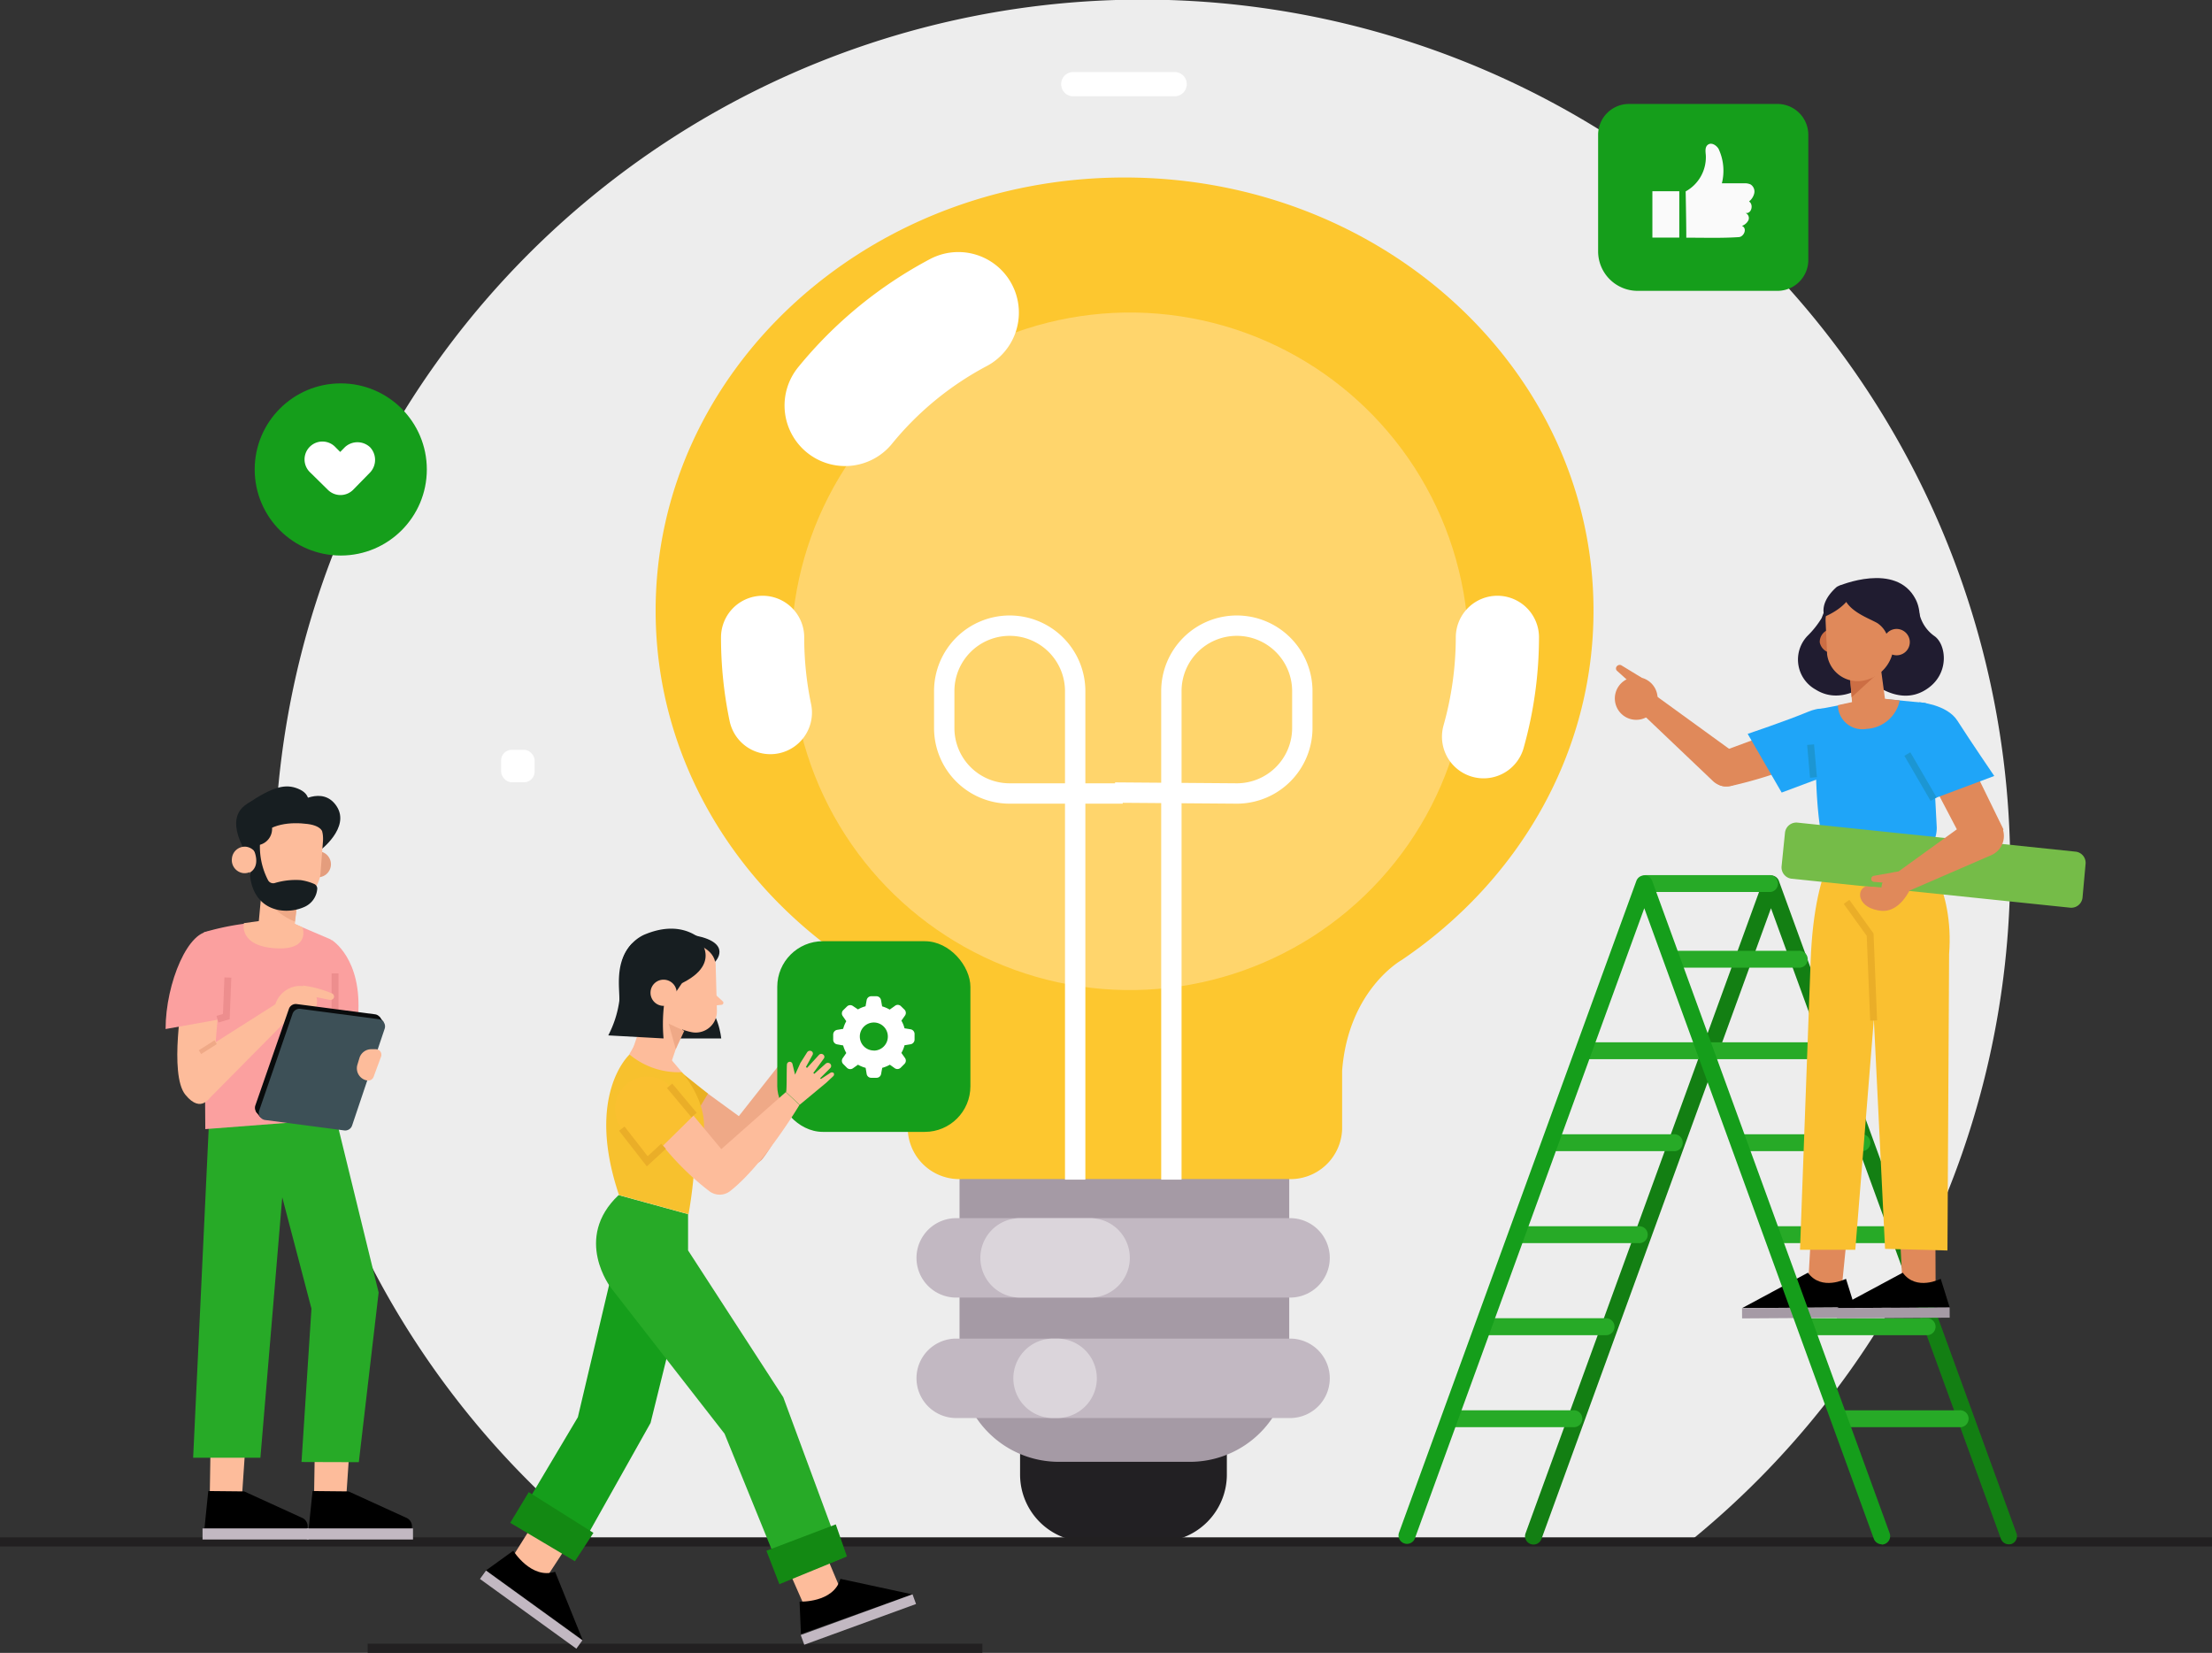 <svg xmlns="http://www.w3.org/2000/svg" viewBox="0 0 240.05 179.35"><rect x="0" y="0" width="240.05" height="179.35" fill="#333333" stroke="none"/><defs><style>.cls-1{fill:#ededed;}.cls-2{fill:#222023;}.cls-3{fill:#a59aa5;}.cls-4{fill:#c2b8c2;}.cls-5{fill:#dbd5db;}.cls-6{fill:#fdc72f;}.cls-7{fill:#ffd56c;}.cls-10,.cls-11,.cls-19,.cls-21,.cls-28,.cls-29,.cls-8,.cls-9{fill:none;}.cls-10,.cls-8,.cls-9{stroke:#fff;}.cls-11,.cls-19,.cls-21,.cls-28,.cls-29,.cls-8{stroke-miterlimit:10;}.cls-8{stroke-width:2.21px;}.cls-10,.cls-9{stroke-linecap:round;stroke-linejoin:round;}.cls-9{stroke-width:13.14px;}.cls-10{stroke-width:9.03px;}.cls-11{stroke:#222021;stroke-width:0.99px;}.cls-12{fill:#fff;}.cls-13{fill:#159e1b;}.cls-14{fill:#fafafa;}.cls-15{fill:#137f13;}.cls-16{fill:#27aa27;}.cls-17{fill:#e0895a;}.cls-18{fill:#fac030;}.cls-19{stroke:#eaae28;}.cls-19,.cls-21,.cls-28{stroke-width:0.75px;}.cls-20{fill:#1fa5f8;}.cls-21{stroke:#1c96d3;}.cls-22{fill:#75bc48;}.cls-23{fill:#201c30;}.cls-24{fill:#cc6e44;}.cls-25{fill:#fdbc9b;}.cls-26{fill:#ffac9d;}.cls-27{fill:#fba09f;}.cls-28{stroke:#ed8e8e;}.cls-29{stroke:#efa987;stroke-width:0.48px;}.cls-30{fill:#090b0c;}.cls-31{fill:#3d5057;}.cls-32{fill:#efa987;}.cls-33{fill:#171e21;}.cls-34{fill:#e49d7d;}.cls-35{fill:#138913;}.cls-36{fill:#e9b022;}.cls-37{fill:#f7c12e;}</style></defs><title>terms-and-conditions</title><g id="Layer_2" data-name="Layer 2"><g id="OBJECTS"><path class="cls-1" d="M218.15,94.18A94.18,94.18,0,1,0,65,167.57H183A94,94,0,0,0,218.15,94.18Z"/><path class="cls-2" d="M110.7,149.93h22.44a0,0,0,0,1,0,0V160a7.29,7.29,0,0,1-7.29,7.29H118A7.29,7.29,0,0,1,110.7,160V149.93A0,0,0,0,1,110.7,149.93Z"/><path class="cls-3" d="M104.13,125.54h35.78a0,0,0,0,1,0,0v22.31a10.77,10.77,0,0,1-10.77,10.77H114.9a10.77,10.77,0,0,1-10.77-10.77V125.54A0,0,0,0,1,104.13,125.54Z"/><path class="cls-4" d="M140,140.8H103.77a4.31,4.31,0,0,1-4.31-4.31h0a4.31,4.31,0,0,1,4.31-4.31H140a4.31,4.31,0,0,1,4.31,4.31h0A4.31,4.31,0,0,1,140,140.8Z"/><path class="cls-5" d="M118.3,140.8h-7.6a4.31,4.31,0,0,1-4.31-4.31h0a4.31,4.31,0,0,1,4.31-4.31h7.6a4.31,4.31,0,0,1,4.31,4.31h0A4.31,4.31,0,0,1,118.3,140.8Z"/><path class="cls-4" d="M140,153.87H103.77a4.31,4.31,0,0,1-4.31-4.31h0a4.31,4.31,0,0,1,4.31-4.31H140a4.31,4.31,0,0,1,4.31,4.31h0A4.31,4.31,0,0,1,140,153.87Z"/><path class="cls-5" d="M114.72,153.87h-.44a4.31,4.31,0,0,1-4.31-4.31h0a4.31,4.31,0,0,1,4.31-4.31h.44a4.31,4.31,0,0,1,4.31,4.31h0A4.31,4.31,0,0,1,114.72,153.87Z"/><path class="cls-6" d="M172.93,66.26c0-26-22.78-47-50.89-47s-50.89,21.06-50.89,47c0,15.57,8.19,29.36,20.79,37.92h0s5.91,3.25,6.57,12.06v6.33a5.6,5.6,0,0,0,5.82,5.37h35.5a5.61,5.61,0,0,0,5.82-5.37v-6.39c.67-8.78,6.45-12,6.45-12h0C164.73,95.65,172.93,81.84,172.93,66.26Z"/><circle class="cls-7" cx="122.63" cy="70.68" r="36.76" transform="translate(27.44 175.43) rotate(-77.7)"/><path class="cls-8" d="M116.68,128v-53a7.11,7.11,0,0,0-7.11-7.11h0a7.1,7.1,0,0,0-7.1,7.11v4a7.1,7.1,0,0,0,7.1,7.1l12.27,0"/><path class="cls-8" d="M127.12,128v-53a7.1,7.1,0,0,1,7.1-7.11h0a7.11,7.11,0,0,1,7.11,7.11v4a7.11,7.11,0,0,1-7.11,7.1L121,86"/><path class="cls-9" d="M91.71,44A40,40,0,0,1,104,33.92"/><path class="cls-10" d="M83.6,77.32a39.84,39.84,0,0,1-.84-8.16"/><path class="cls-10" d="M162.5,69.16A40,40,0,0,1,161,79.94"/><line class="cls-11" y1="167.31" x2="240.05" y2="167.31"/><line class="cls-11" x1="39.9" y1="178.85" x2="106.61" y2="178.85"/><rect class="cls-12" x="54.38" y="81.36" width="3.63" height="3.52" rx="1.14" transform="translate(-0.11 0.08) rotate(-0.08)"/><path class="cls-12" d="M127.47,10.45h-11a1.31,1.31,0,0,1-1.31-1.32h0a1.3,1.3,0,0,1,1.31-1.31h11a1.31,1.31,0,0,1,1.32,1.31h0A1.32,1.32,0,0,1,127.47,10.45Z"/><circle class="cls-13" cx="36.98" cy="50.94" r="9.34"/><path class="cls-12" d="M40.16,48.53a2,2,0,0,0-2.74,0l-.5.51-.5-.5a1.94,1.94,0,1,0-2.72,2.76l1.88,1.85v0a1.94,1.94,0,0,0,2.74,0l1.86-1.9A2,2,0,0,0,40.16,48.53Z"/><path class="cls-13" d="M176.78,11.28h16.11a3.35,3.35,0,0,1,3.35,3.35V28.21a3.35,3.35,0,0,1-3.35,3.35H177.72a4.29,4.29,0,0,1-4.29-4.29V14.63A3.35,3.35,0,0,1,176.78,11.28Z"/><path class="cls-14" d="M183,25.79c1.93,0,3.89.06,5.67-.06.56,0,1-.94.37-1.22a1.24,1.24,0,0,0,.7-.61.6.6,0,0,0-.34-.8c.67.17.94-.9.41-1.24a1.58,1.58,0,0,0,.57-.91.91.91,0,0,0-.41-.94,1.5,1.5,0,0,0-.7-.12l-2.41,0a5.57,5.57,0,0,0-.36-3.74c-.19-.33-.71-.73-1.12-.47s-.28.84-.26,1.21a4.24,4.24,0,0,1-2.19,3.88S183,24.09,183,25.79Z"/><rect class="cls-14" x="179.32" y="20.75" width="2.92" height="5.03"/><path class="cls-15" d="M218,167.57a.9.9,0,0,1-.86-.6L192.19,98.55,167.28,167a.92.92,0,0,1-1.18.54.9.9,0,0,1-.54-1.17l25.77-70.78a.92.92,0,0,1,.86-.6.91.91,0,0,1,.86.6l25.78,70.78a.91.91,0,0,1-.55,1.17A.85.85,0,0,1,218,167.57Z"/><path class="cls-16" d="M195.16,105H181.6a.92.92,0,0,1,0-1.83h13.56a.92.92,0,1,1,0,1.83Z"/><path class="cls-16" d="M198.66,114.93H185.73a.92.92,0,1,1,0-1.83h12.93a.92.92,0,0,1,0,1.83Z"/><path class="cls-16" d="M184.3,114.93H171.92a.92.92,0,0,1,0-1.83H184.3a.92.92,0,0,1,0,1.83Z"/><path class="cls-16" d="M202.15,124.91H189.22a.92.92,0,1,1,0-1.83h12.93a.92.92,0,0,1,0,1.83Z"/><path class="cls-16" d="M181.6,124.91H168.67a.92.92,0,0,1,0-1.83H181.6a.92.92,0,1,1,0,1.83Z"/><path class="cls-16" d="M205.64,134.89H192.71a.92.92,0,0,1,0-1.83h12.93a.92.92,0,0,1,0,1.83Z"/><path class="cls-16" d="M177.8,134.89H164.87a.92.92,0,0,1,0-1.83H177.8a.92.92,0,1,1,0,1.83Z"/><path class="cls-16" d="M209.13,144.88H196.2a.92.92,0,0,1,0-1.84h12.93a.92.92,0,0,1,0,1.84Z"/><path class="cls-16" d="M174.29,144.88H161.37a.92.92,0,1,1,0-1.84h12.92a.92.92,0,0,1,0,1.84Z"/><path class="cls-16" d="M212.62,154.86H199.69a.92.92,0,0,1,0-1.83h12.93a.92.92,0,1,1,0,1.83Z"/><path class="cls-16" d="M170.7,154.86H157.77a.92.92,0,0,1,0-1.83H170.7a.92.92,0,1,1,0,1.83Z"/><path class="cls-16" d="M192.13,96.79H178.56a.92.92,0,0,1,0-1.83h13.57a.92.92,0,0,1,0,1.83Z"/><polygon class="cls-17" points="196.2 139.75 196.62 132.41 200.55 132.93 199.78 140.64 196.01 139.97 196.2 139.75"/><path d="M200.33,138.76s-2.65,1.37-4.13-.66l-7.14,3.84,12.24-.08Z"/><rect class="cls-3" x="189.06" y="141.9" width="12.24" height="1.11" transform="translate(-0.9 1.24) rotate(-0.36)"/><path class="cls-18" d="M200.44,90.62s-3.53,2.09-3.95,13.74-1.15,31.25-1.15,31.25h6l3.06-38-.8-7Z"/><polygon class="cls-17" points="206.48 139.75 206.1 132.41 210.03 132.93 210.06 140.64 206.3 139.97 206.48 139.75"/><path d="M210.61,138.76s-2.65,1.37-4.12-.66l-7.15,3.84,12.24-.08Z"/><rect class="cls-3" x="199.35" y="141.9" width="12.24" height="1.11" transform="translate(-0.9 1.3) rotate(-0.36)"/><path class="cls-18" d="M208.52,92.13s3.57,4.14,3,11.39l-.18,32.17-6.77-.18-2.14-43.79Z"/><polyline class="cls-19" points="203.33 110.74 202.95 101.42 200.39 97.86"/><path class="cls-17" d="M178.29,77.52l7.61,7.24a2.08,2.08,0,0,0,3.26-.51l.74-1.36-10.3-7.47Z"/><path class="cls-17" d="M179.77,76.51a2.32,2.32,0,1,1-1.49-2.93A2.32,2.32,0,0,1,179.77,76.51Z"/><path class="cls-17" d="M178.16,73.54,176,72.22a.4.4,0,0,0-.54.08h0a.35.35,0,0,0,0,.47l2,1.8Z"/><path class="cls-17" d="M187.08,81.46l9.8-3.62-.46,4.63a46.83,46.83,0,0,1-8.6,2.82C184.49,85.81,187.08,81.46,187.08,81.46Z"/><path class="cls-20" d="M199.45,77.66s-.9-1.4-3.22-.43-6.57,2.4-6.57,2.4L193.35,86l7-2.62Z"/><path class="cls-20" d="M208.79,76.26l-5.18-.5L197.12,77s-.43,9.34.65,14.14a1.74,1.74,0,0,0,1.82,1.36l9.27.13a3.66,3.66,0,0,0,1.32-2.84L209.51,77A.79.79,0,0,0,208.79,76.26Z"/><line class="cls-21" x1="196.8" y1="84.36" x2="196.49" y2="80.8"/><path class="cls-22" d="M224.63,98.49l-30.19-3.14a1.24,1.24,0,0,1-1.1-1.35l.37-3.64a1.24,1.24,0,0,1,1.34-1.1l30.18,3.15a1.22,1.22,0,0,1,1.1,1.34L226,97.39A1.23,1.23,0,0,1,224.63,98.49Z"/><path class="cls-17" d="M216.23,92.29A22.21,22.21,0,0,1,217.42,90L214,83c-.47-1.4-3.42-6.25-4.63-5.41-.89.62-.31,6.07.16,7l3.6,6.87Z"/><path class="cls-20" d="M208.28,76.2s3,.22,4.14,2c1.47,2.3,4,6,4,6l-7.61,2.85Z"/><line class="cls-21" x1="209.84" y1="86.72" x2="206.99" y2="81.82"/><path class="cls-17" d="M214.08,88.75l-8.31,6,1.33,1.94,9-3.9a2.26,2.26,0,0,0,.81-3.56h0A2.26,2.26,0,0,0,214.08,88.75Z"/><path class="cls-17" d="M207.33,96.4s-1.13,2.69-3.26,2.42c-2.47-.3-2.68-2.26-1.55-2.65l1.66.12a1.82,1.82,0,0,1,1.07-1.53,2.38,2.38,0,0,1,.88-.2Z"/><path class="cls-17" d="M205.62,94.63l-2.29.41a.33.33,0,0,0-.26.33h0a.32.32,0,0,0,.29.32l2.23.19Z"/><path class="cls-23" d="M196.15,69a9.94,9.94,0,0,0,1.53-1.92l.69-1.77,2.2.6-1.06,2.19-.61.41,4.44,5.17s-3.21,3.1-6.31,1.14A3.72,3.72,0,0,1,196.15,69Z"/><path class="cls-23" d="M208.28,66.51A4.08,4.08,0,0,0,209.9,69c1.34.9,1.73,4.17-.88,5.82-3.1,2-6.31-1.14-6.31-1.14Z"/><path class="cls-23" d="M199.54,63.58s6.23-2.68,8.35,1.45c1.25,2.43-.24,6.68-3.3,7.9s-2.09-8.36-2.09-8.36Z"/><path class="cls-24" d="M200.32,69.43a1.43,1.43,0,0,1-2.84.24,1.43,1.43,0,0,1,2.84-.24Z"/><path class="cls-17" d="M200.77,73.42l.24,3.1a1.56,1.56,0,0,0,1.87,1.53h0a1.73,1.73,0,0,0,1.77-1.54L204,71.65Z"/><polygon class="cls-24" points="200.94 75.66 204.52 72.4 200.74 73.1 200.94 75.66"/><path class="cls-17" d="M201.72,73.91h0A3.34,3.34,0,0,1,198.28,71l-.16-3.53a3.48,3.48,0,0,1,3.18-3.65h0A3.79,3.79,0,0,1,205.4,67l.1,2.84A4,4,0,0,1,201.72,73.91Z"/><path class="cls-23" d="M204.94,69.51a2.77,2.77,0,0,0-1.21-1.9c-1.07-.62-4-1.54-3.7-3.8,0,0,4.53-1.33,6.2,1.63A2.65,2.65,0,0,1,204.94,69.51Z"/><path class="cls-17" d="M207.25,69.55a1.43,1.43,0,1,1-1.54-1.3A1.44,1.44,0,0,1,207.25,69.55Z"/><path class="cls-23" d="M201.23,63.81s-.33,1.86-3.21,3.1c0,0-.72-1.35,1.2-3.13a.92.92,0,0,1,.65-.26h2.22Z"/><path class="cls-17" d="M206.16,76l-2.89-.31-3.82.83a2.65,2.65,0,0,0,3.11,2.57A3.87,3.87,0,0,0,206.16,76Z"/><path class="cls-13" d="M204.21,167.57a.92.92,0,0,1-.86-.6L178.44,98.55,153.52,167a.92.92,0,0,1-1.72-.63l25.78-70.78a.91.91,0,0,1,.86-.6.92.92,0,0,1,.86.6l25.77,70.78a.92.92,0,0,1-.86,1.23Z"/><polygon class="cls-25" points="38.07 155.13 37.56 162.67 34.08 162.52 34.2 154.88 38.07 155.13"/><path d="M37.82,161.83l6.33,2.89a1,1,0,0,1,.53,1.13H33.5l.42-4.06Z"/><rect class="cls-4" x="33.31" y="165.85" width="11.52" height="1.2" transform="translate(78.13 332.9) rotate(180)"/><polygon class="cls-25" points="26.75 155.13 26.24 162.67 22.76 162.52 22.88 154.88 26.75 155.13"/><path d="M26.5,161.83l6.33,2.89a1,1,0,0,1,.53,1.13H22.19l.41-4.06Z"/><rect class="cls-4" x="21.99" y="165.85" width="11.52" height="1.2" transform="translate(55.49 332.9) rotate(180)"/><polygon class="cls-16" points="36.06 119.7 22.73 120.71 20.96 158.18 28.26 158.18 30.63 129.92 33.8 142 32.72 158.64 38.94 158.66 41.09 140.25 36.06 119.7"/><line class="cls-16" x1="33.61" y1="128.29" x2="30.63" y2="129.92"/><polygon class="cls-26" points="35.89 108.27 35.8 111.94 37.89 111.97 37.74 108.01 35.89 108.27"/><path class="cls-27" d="M36,102s3.34,2,2.86,8.29l-3.1-.7Z"/><path class="cls-27" d="M29.29,100a29,29,0,0,0-7.16,1.16l.15,21.36,14.17-1.09L36.3,102.7a.9.9,0,0,0-.47-.79l-3.92-1.68S30,100,29.29,100Z"/><line class="cls-28" x1="36.36" y1="109.74" x2="36.36" y2="105.62"/><path class="cls-25" d="M23.81,108.31l-.91,10.56s-1,2.12-2.79-.09S19.85,108,19.85,108Z"/><path class="cls-27" d="M24.28,110.53s1.16-9-1.31-9.43-5,5.56-5,10.56Z"/><polyline class="cls-28" points="23.6 110.59 24.56 110.31 24.73 106.07"/><path class="cls-25" d="M29.87,109a2.88,2.88,0,0,1,2.37-2c1.87-.18,2.42,1.28,2.07,2.24s-1.57,2.53-3.4,1.73S29.87,109,29.87,109Z"/><path class="cls-25" d="M32.86,106.94a11.77,11.77,0,0,1,3.2.87.38.38,0,0,1,.19.38h0a.38.38,0,0,1-.43.31L33.3,108Z"/><polygon class="cls-25" points="22.5 119.41 30.91 110.91 29.87 108.98 21.7 114.17 22.5 119.41"/><line class="cls-29" x1="23.4" y1="113.09" x2="21.7" y2="114.17"/><path class="cls-30" d="M41.34,111.12l-3.53,10.49a.81.81,0,0,1-.86.53L28.36,121a.8.8,0,0,1-.65-1.05l3.64-10.47a.79.79,0,0,1,.85-.53l8.49,1.11A.8.8,0,0,1,41.34,111.12Z"/><polygon class="cls-30" points="41.19 110.34 41.64 110.92 28.26 121.25 27.78 120.63 41.19 110.34"/><path class="cls-31" d="M41.74,111.64l-3.53,10.49a.79.79,0,0,1-.86.53l-8.59-1.13a.79.79,0,0,1-.64-1L31.75,110a.8.8,0,0,1,.86-.53l8.48,1.12A.79.79,0,0,1,41.74,111.64Z"/><path class="cls-25" d="M41.34,114.69l-.8,2.17a.63.63,0,0,1-.65.39h0a1.34,1.34,0,0,1-1.1-1.73l.22-.73a1.35,1.35,0,0,1,1.35-.94l.44,0A.6.6,0,0,1,41.34,114.69Z"/><path class="cls-25" d="M32.39,96.78,32,100.22a1.69,1.69,0,0,1-2.1,1.61h0c-1-.13-2-.74-1.82-1.8l.5-5.41Z"/><path class="cls-32" d="M32,100s-3.88-1.4-3.55-4.88c.09-1,4,1.56,4,1.56Z"/><path class="cls-25" d="M32.83,100.63l-1.68-.78-2.95.08-1.73.24s-.64,2.6,3.73,2.74C33.7,103,32.83,100.63,32.83,100.63Z"/><path class="cls-33" d="M34.7,92.31s3.36-2.51,1.83-4.83-4.34-.31-4.34-.31Z"/><path class="cls-33" d="M32,86.55s-9.49-1.34-5.31,6l1.08-3Z"/><path class="cls-33" d="M34.88,88.56s1.59,1.33-.41,4.24l-.53-3.72Z"/><path class="cls-34" d="M33.1,93.66a1.41,1.41,0,1,0,1.56-1.28A1.42,1.42,0,0,0,33.1,93.66Z"/><path class="cls-25" d="M30.93,98h0a3.67,3.67,0,0,0,3.84-3.1l.27-3.5a3.85,3.85,0,0,0-3.31-4.19h0a4.14,4.14,0,0,0-4.56,3.37L27,93.3A4.37,4.37,0,0,0,30.93,98Z"/><path class="cls-33" d="M35.05,90.56s.13-.92-1.67-1.15S29.26,89.34,28,91l0,2.53-1.61-1.59.85-3.77L32,86.55l2.88,2Z"/><path class="cls-25" d="M25.17,93.14a1.42,1.42,0,0,0,1.22,1.6,1.4,1.4,0,0,0,1.55-1.26,1.43,1.43,0,0,0-1.22-1.6A1.4,1.4,0,0,0,25.17,93.14Z"/><path class="cls-33" d="M33.42,87.28s.43-1.09-1.08-1.7c-1.3-.53-2.64-.3-5.54,1.66Z"/><path class="cls-33" d="M34.43,96.42a.56.56,0,0,0-.35-.51,5.57,5.57,0,0,0-1.46-.41,7.91,7.91,0,0,0-2.81.32.63.63,0,0,1-.73-.33A7.89,7.89,0,0,1,28.43,90l-1,.73.13,1.54s.79,1.67-.44,2.41c0,0-.06,3.45,3.14,4.07a4.79,4.79,0,0,0,2.84-.37A2.34,2.34,0,0,0,34.43,96.42Z"/><path class="cls-33" d="M28.06,91.7a1.79,1.79,0,0,0,1.29-2.54c-.81-2-1.8.56-1.8.56Z"/><polygon class="cls-25" points="55.77 168.69 59.15 163.32 63.12 165.33 59.04 171.58 55.85 170.14 55.77 168.69"/><path d="M55.7,168.27s1.94,3.13,4.54,2.28l3,7.42L52.75,170.4Z"/><rect class="cls-4" x="57.09" y="168.18" width="1.12" height="12.91" transform="translate(-117.65 119.05) rotate(-54.13)"/><polygon class="cls-13" points="66.79 136.51 62.71 153.78 55.87 165.28 62.37 169.05 70.6 154.4 73.33 143.37 66.79 136.51"/><polygon class="cls-35" points="62.39 169.41 55.37 165.24 57.38 161.91 64.4 166.33 62.39 169.41"/><polygon class="cls-25" points="87.16 173.97 84.61 168.17 88.5 166.01 91.39 172.88 88.41 174.72 87.16 173.97"/><path d="M86.77,173.79s3.69.16,4.43-2.47L99,173l-12.08,4.31Z"/><rect class="cls-4" x="86.69" y="175.19" width="12.91" height="1.12" transform="translate(-54.53 42.49) rotate(-20.02)"/><path class="cls-16" d="M74.67,131.75v3.93L85,151.61l6.45,17.44-6.31,2.52-6.51-16L66.3,139.74s-4.14-5.36.83-10.06Z"/><line class="cls-13" x1="72.31" y1="147.48" x2="66.09" y2="139.47"/><polygon class="cls-35" points="91.91 168.89 84.58 171.9 83.17 168.27 90.7 165.41 91.91 168.89"/><path class="cls-32" d="M75.4,117.63l4.78,3.48L86,113.72l1.78,1s-2.14,7.29-5,11a1.83,1.83,0,0,1-2.12.56,28.92,28.92,0,0,1-8-5Z"/><path class="cls-36" d="M76.83,118.67l-3.62,6L69.66,122a3.49,3.49,0,0,1-.79-4.69h0a3.49,3.49,0,0,1,5.08-.94Z"/><path class="cls-37" d="M74,116.34l-5.66-1.94s-4.86,4.34-1.16,15.28l7.54,2.07a48.45,48.45,0,0,0,.71-6.57C78.26,121.16,74,116.34,74,116.34Z"/><rect class="cls-13" x="84.35" y="102.13" width="20.96" height="20.69" rx="4.95"/><path class="cls-12" d="M98.83,111.69l-.67-.11a3.16,3.16,0,0,0-.34-.83l.39-.55a.5.5,0,0,0-.06-.65l-.4-.39a.49.49,0,0,0-.65,0l-.55.39a3.49,3.49,0,0,0-.82-.35l-.12-.67a.51.51,0,0,0-.49-.43h-.57a.51.51,0,0,0-.5.43l-.12.66a3.24,3.24,0,0,0-.82.34l-.55-.37a.5.5,0,0,0-.65.06l-.4.39a.5.5,0,0,0-.05.65l.38.55a3.54,3.54,0,0,0-.34.83l-.66.11a.52.52,0,0,0-.42.51v.56a.51.51,0,0,0,.42.5l.66.12a3.65,3.65,0,0,0,.34.82l-.38.55a.5.5,0,0,0,.05.65l.4.4a.51.51,0,0,0,.65.06l.55-.39a3.54,3.54,0,0,0,.83.34l.11.66a.5.5,0,0,0,.5.42h.57a.5.5,0,0,0,.5-.42l.12-.66a3.54,3.54,0,0,0,.83-.34l.53.38a.51.51,0,0,0,.65-.06l.4-.4a.5.5,0,0,0,.06-.65l-.39-.55a3.16,3.16,0,0,0,.34-.83l.67-.11a.52.52,0,0,0,.42-.5v-.57A.52.52,0,0,0,98.83,111.69Zm-4,2.3a1.52,1.52,0,1,1,1.52-1.52h0A1.52,1.52,0,0,1,94.83,114Z"/><path class="cls-25" d="M74.12,119.69l4.16,5,7-6.19,1.48,1.39s-3.89,6.53-7.56,9.38a1.85,1.85,0,0,1-2.2,0,29.61,29.61,0,0,1-6.5-6.89Z"/><path class="cls-25" d="M90.47,116.43a.3.3,0,0,0-.38,0l-1,.65L89,117l1.1-1.1a.33.33,0,0,0,0-.47.37.37,0,0,0-.51,0l-1.22,1.09-.11-.09,1.15-1.58a.3.3,0,0,0-.05-.4.34.34,0,0,0-.47,0l-1.31,1.43h0l-.12-.1.72-1.31a.3.3,0,0,0-.1-.4.36.36,0,0,0-.48.1l-.74,1.17s-.27.61-.58,1.27L86,115.45a.3.3,0,0,0-.23-.23.31.31,0,0,0-.37.27c-.05.73,0,2.89-.1,3l1.48,1.39,2.87-2.38.78-.73A.27.27,0,0,0,90.47,116.43Z"/><path class="cls-18" d="M75.32,121l-5.08,5-2.76-3.53a3.5,3.5,0,0,1,.41-4.74h0a3.49,3.49,0,0,1,5.15.5Z"/><polyline class="cls-19" points="72.01 124.38 70.24 126.01 67.48 122.47"/><line class="cls-19" x1="75.32" y1="120.99" x2="72.67" y2="117.82"/><path class="cls-33" d="M73.26,109.15l2.8-.72c1.92,1.12,2.21,4.25,2.21,4.25H73.41Z"/><polygon class="cls-25" points="74.21 111.24 72.7 115.72 68.6 114.05 70.88 107.31 74.21 111.24"/><path class="cls-32" d="M73.33,113.86c0-.08-.77-2.79-.77-2.79l1.7.78Z"/><path class="cls-25" d="M75.43,101.92a3,3,0,0,1,2.24,3s.06,2,.13,4.74A2.3,2.3,0,0,1,75.06,112a6.81,6.81,0,0,1-2.74-1.23l-1.24-1.15a4.69,4.69,0,0,1,4-7.79Z"/><path class="cls-25" d="M77.44,107.74l1,.92a.22.22,0,0,1-.12.37l-1,.1Z"/><path class="cls-33" d="M72.6,106.72s-1.27-6.5,4.35-3.86c0,0-2.18-3.55-7.12-1.4a4.36,4.36,0,0,0-2.3,2.82c-.31,1.8.69,3.34,2.29,6.16l1.88-2.18A7.78,7.78,0,0,1,72.6,106.72Z"/><path class="cls-33" d="M70.79,104.81l1.12,2.69c7.2-2.25,3.92-5.62,3.92-5.62S70,100.16,70.79,104.81Z"/><polygon class="cls-33" points="74.4 106.09 73.39 107.6 72.13 105.84 74.4 106.09"/><path class="cls-33" d="M74.79,102.24s2.46.41,2.82,2.12c0,0,1.94-2-2.07-2.83C73.15,101,74.79,102.24,74.79,102.24Z"/><path class="cls-33" d="M72.17,108.26a17.91,17.91,0,0,0-.16,4.42l-6-.33a11.52,11.52,0,0,0,1.2-3.75c.07-1.29-.58-4.24,1.41-6.24l1,3.87Z"/><path class="cls-25" d="M70.6,107.61a1.42,1.42,0,1,0,1.53-1.3A1.41,1.41,0,0,0,70.6,107.61Z"/><path class="cls-25" d="M68.29,114.4A8.3,8.3,0,0,0,74,116.34l-2.46-2.9-2.4-.51Z"/></g></g></svg>